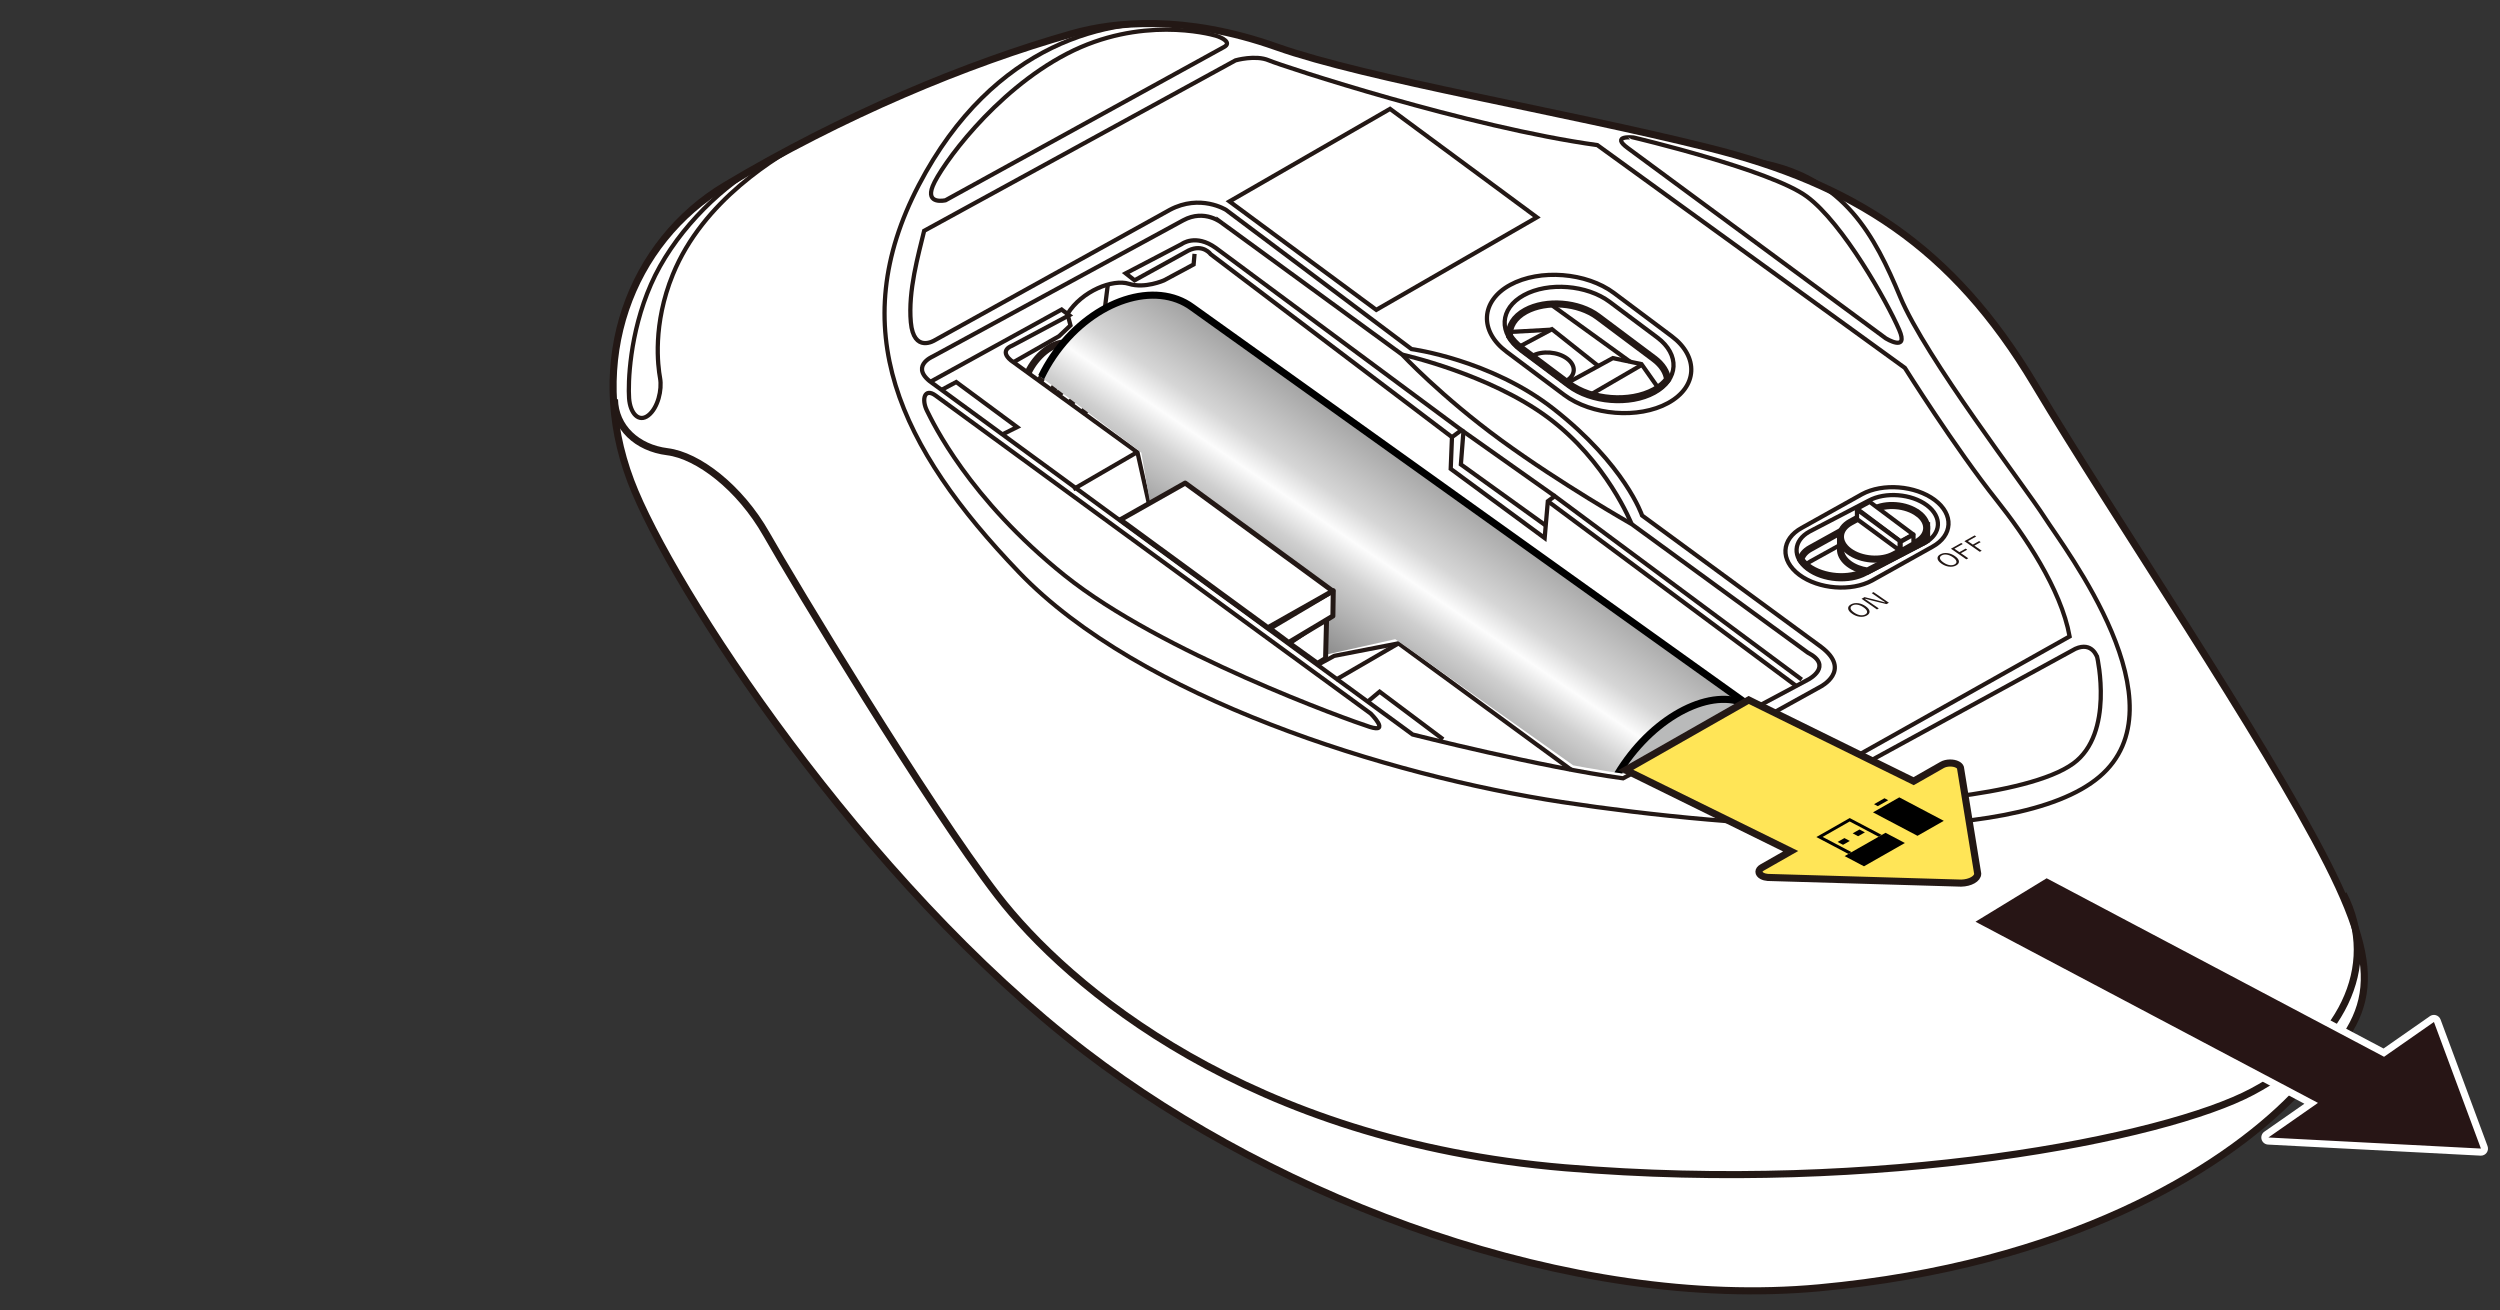 <?xml version="1.0" encoding="utf-8"?>
<!-- Generator: Adobe Illustrator 26.5.2, SVG Export Plug-In . SVG Version: 6.00 Build 0)  -->
<svg version="1.1" id="レイヤー_1" xmlns="http://www.w3.org/2000/svg" xmlns:xlink="http://www.w3.org/1999/xlink" x="0px"
	 y="0px" viewBox="0 0 250 131" enable-background="new 0 0 250 131" xml:space="preserve">
<rect x="0" y="0" width="250" height="131" fill="#333333" stroke="none"/>
<g>
	<g>
		<g>
			<path fill="#FFFFFF" stroke="#231815" stroke-width="0.709" stroke-miterlimit="10" d="M107.262,3.353
				c-10.578,2.991-23.057,8.213-34.737,15.196c-9.432,5.639-13.989,17.513-9.444,29.556c3.999,10.595,23.276,40.08,45.449,57.059
				c19.49,14.925,48.64,25.902,73.366,23.62c24.757-2.285,40.2-11.741,47.436-19.168c7.237-7.427,9.903-10.474,3.428-23.233
				s-21.138-34.278-29.327-47.99s-18.091-19.996-32.565-23.614c-14.473-3.618-34.088-6.856-43.229-10.093
				S111.44,2.172,107.262,3.353z"/>
			<path fill="none" stroke="#231815" stroke-width="0.709" stroke-miterlimit="10" d="M61.448,39.929
				c0.048,2.801,2.244,4.862,5.291,5.243c3.047,0.381,7.237,3.555,9.903,8.252s16.06,26.978,23.106,36.119
				s25.138,24.566,56.75,27.232c31.612,2.666,59.997-2.946,68.747-7.617c8.75-4.671,12.847-12.396,9.089-19.761"/>
			<path fill="none" stroke="#231815" stroke-width="0.425" stroke-miterlimit="10" d="M118.389,2.454
				c-7.343-0.829-19.023,1.71-26.513,16.057c-7.49,14.346-2.031,26.153,10.03,38.722s36.818,20.313,54.338,22.979
				s45.197,4.697,53.703-2.539c8.506-7.237-3.428-22.725-5.459-25.899c-2.031-3.174-11.934-15.997-14.473-22.091
				c-2.539-6.094-5.565-11.874-13.828-13.491"/>
			<path fill="none" stroke="#231815" stroke-width="0.425" stroke-miterlimit="10" d="M122.411,4.695L94.554,20.026
				c0,0-2.043,0.484-1.281-1.42c0.762-1.904,6.094-9.427,13.426-13.235s14.187-2,14.854-1.809
				C122.219,3.752,123.19,4.267,122.411,4.695z"/>
			<path fill="none" stroke="#231815" stroke-width="0.425" stroke-miterlimit="10" d="M162.794,14.816l25.792,19.025
				c0,0,2.316,1.417,1.333-0.857c-1.186-2.743-5.618-10.664-9.236-13.331s-17.33-5.904-17.33-5.904S160.976,13.494,162.794,14.816z"
				/>
			<path fill="none" stroke="#231815" stroke-width="0.425" stroke-miterlimit="10" d="M207.534,64.882L181.73,78.974
				c0,0-0.737,0.945,2.107,1.226c4.058,0.401,18.902-0.495,23.498-3.858c4.108-3.006,2.389-10.603,2.389-10.603
				S209.239,64.117,207.534,64.882z"/>
			<path fill="none" stroke="#231815" stroke-width="0.425" stroke-miterlimit="10" d="M93.558,39.554l43.515,31.803
				c0,0,2,2-0.095,1.333c-2.095-0.667-20.882-7.424-30.499-15.136S93.272,42.22,92.701,41.078
				C92.13,39.935,92.45,38.745,93.558,39.554z"/>
			<path fill="none" stroke="#231815" stroke-width="0.425" stroke-miterlimit="10" d="M92.415,23.081l31.136-17.044
				c0,0,2-0.571,3.333,0s20.014,6.704,32.85,8.474l30.755,22.281c0,0,4.971,7.934,9.23,13.295c2.682,3.376,6.386,8.795,7.243,13.556
				l-28.281,15.881c0,0-10.282-0.741-11.52-0.836c-1.238-0.095-1.333-1.143-0.286-1.619l15.14-8.379c0,0,3.237-1.619,0.095-3.999
				l-17.901-13.14c0,0-1.668-5.032-8.855-10.664c-6.289-4.928-14.205-5.98-14.205-5.98l-18.55-13.92c0,0-2.571-1.619-5.618,0
				L93.463,34.031c0,0-2.095,1.333-2.38-1.809C90.797,29.08,91.844,25.462,92.415,23.081z"/>
			<path fill="none" stroke="#231815" stroke-width="0.425" stroke-miterlimit="10" d="M118.315,22.034L93.272,35.65
				c0,0-2.476,1.047,0.095,2.761l47.895,35.04c0,0,12.967,3.287,21.043,4.38l18.568-9.903c0,0,2.476-1.333-0.095-2.666
				l-17.615-12.854c0,0-7.046-3.999-13.045-8.379c-5.999-4.38-9.903-8.57-9.903-8.57l-17.996-13.14
				C122.219,22.32,120.491,20.851,118.315,22.034z"/>
			<path fill="none" stroke="#231815" stroke-width="0.425" stroke-miterlimit="10" d="M140.215,35.46
				c0,0,8.671,1.915,14.568,6.284s8.379,10.664,8.379,10.664"/>
			<polyline fill="none" stroke="#231815" stroke-width="0.425" stroke-miterlimit="10" points="157.113,76.975 139.844,64.335 
				133.416,65.589 131.754,66.495 			"/>
			<path fill="none" stroke="#231815" stroke-width="0.425" stroke-miterlimit="10" d="M93.043,38.176l13.116-7.223l0.762,0.571
				l-5.713,3.047c0,0-1.333,0.444-0.127,1.46l12.666,9.206l2.128,9.548"/>
			<polyline fill="none" stroke="#231815" stroke-width="0.425" stroke-miterlimit="10" points="136.769,70.164 137.961,69.167 
				144.309,73.928 			"/>
			<polyline fill="none" stroke="#231815" stroke-width="0.425" stroke-miterlimit="10" points="94.153,38.986 95.621,38.203 
				101.715,42.71 100.239,43.439 			"/>
			
				<line fill="none" stroke="#231815" stroke-width="0.425" stroke-miterlimit="10" x1="154.783" y1="50.123" x2="179.623" y2="68.596"/>
			<path fill="none" stroke="#231815" stroke-width="0.425" stroke-miterlimit="10" d="M145.198,43.712L121.076,25.43
				c0,0-0.762-1.079-2.222-0.381l-5.396,2.983l-0.889-0.698l5.586-2.92c0,0,1.397-1.079,3.428,0.381l24.566,18.218L145.198,43.712
				l-0.127,3.174l9.395,6.919l0.317-3.682l0.698-0.508l24.693,18.345"/>
			<polyline fill="none" stroke="#231815" stroke-width="0.425" stroke-miterlimit="10" points="146.34,43.204 146.087,46.442 
				154.574,52.55 			"/>
			<path fill="none" stroke="#231815" stroke-width="0.425" stroke-miterlimit="10" d="M101.341,36.221l4.564-2.603l1.143-1.079
				l-0.3-1.145c1.442-2.314,4.553-3.521,6.14-3.013s3.509-0.343,3.509-0.343l2.965-1.593l0.093-1.058"/>
			
				<line fill="none" stroke="#231815" stroke-width="0.425" stroke-miterlimit="10" x1="110.776" y1="28.507" x2="109.788" y2="36.388"/>
			
				<line fill="none" stroke="#231815" stroke-width="0.425" stroke-miterlimit="10" x1="146.15" y1="43.014" x2="155.481" y2="49.615"/>
			<path fill="none" stroke="#231815" stroke-width="0.425" stroke-miterlimit="10" d="M81.238,13.704
				c-3.721,1.971-10.935,6.359-13.951,13.739c-2.047,5.008-1.495,9.184-1.281,10.359c0.214,1.175-0.214,2.99-1.175,3.738
				c-0.961,0.748-1.815-0.214-1.922-1.709c-0.107-1.495,0.023-6.458,2.184-11.386c2.161-4.928,6.523-9.323,10.549-11.726"/>
			<path fill="none" stroke="#231815" stroke-width="0.425" stroke-miterlimit="10" d="M112.234,38.907l5.317-4.25l11.674,8.618
				c-0.601,3.607-2.777,7.641-4.771,9.836c-1.124,1.237-4.219,3.499-5.176,4.257"/>
			<g>
				<path fill="none" stroke="#231815" stroke-width="0.709" stroke-miterlimit="10" d="M103.969,38.17
					c0.174-0.364,0.4-0.73,0.675-1.084c1.191-1.528,2.855-2.222,3.717-1.55c0.862,0.672,0.596,2.455-0.595,3.983
					c-0.252,0.324-0.526,0.61-0.809,0.854"/>
				<path fill="none" stroke="#231815" stroke-width="0.709" stroke-miterlimit="10" d="M102.845,37.198
					c0.174-0.364,0.4-0.73,0.675-1.084c1.191-1.528,2.855-2.222,3.717-1.55c0.862,0.672,0.596,2.455-0.595,3.983
					c-0.252,0.324-0.526,0.61-0.809,0.854"/>
				<path fill="none" stroke="#231815" stroke-width="0.709" stroke-miterlimit="10" d="M105.282,39.069
					c0.174-0.364,0.4-0.73,0.675-1.084c1.191-1.528,2.855-2.222,3.717-1.55c0.862,0.672,0.596,2.455-0.595,3.983
					c-0.252,0.324-0.526,0.61-0.809,0.854"/>
			</g>
			
				<line fill="none" stroke="#231815" stroke-width="0.425" stroke-miterlimit="10" x1="110.133" y1="37.23" x2="126.485" y2="50.284"/>
			<g>
				<path fill="none" stroke="#231815" stroke-width="0.425" stroke-miterlimit="10" d="M156.847,38.603l-4.755-3.56
					c-2.279-1.707-2.146-4.195,0.296-5.53v0c2.442-1.335,6.306-1.03,8.585,0.677l4.755,3.56c2.279,1.707,2.146,4.195-0.296,5.53l0,0
					C162.99,40.615,159.126,40.31,156.847,38.603z"/>
				<path fill="none" stroke="#231815" stroke-width="0.425" stroke-miterlimit="10" d="M156.414,39.487l-5.753-4.308
					c-2.758-2.065-2.597-5.076,0.359-6.691l0,0c2.955-1.615,7.63-1.247,10.388,0.819l5.753,4.308
					c2.758,2.065,2.597,5.076-0.359,6.691v0C163.846,41.92,159.172,41.552,156.414,39.487z"/>
				<path fill="none" stroke="#231815" stroke-width="0.709" stroke-miterlimit="10" d="M166.756,37.948
					c-0.084-0.729-0.53-1.464-1.352-2.079l-5.616-4.205c-1.92-1.437-5.173-1.694-7.23-0.57c-1.145,0.626-1.686,1.553-1.61,2.5
					c0.269,0.428,0.645,0.841,1.144,1.214l4.755,3.56c2.279,1.707,6.143,2.011,8.585,0.677v0
					C166.001,38.735,166.439,38.36,166.756,37.948z"/>
				<path fill="none" stroke="#231815" stroke-width="0.425" stroke-miterlimit="10" d="M153.229,35.59
					c0.995-0.544,2.554-0.421,3.483,0.274c0.929,0.695,0.875,1.7-0.12,2.243"/>
				<polyline fill="none" stroke="#231815" stroke-width="0.425" stroke-miterlimit="10" points="156.65,38.343 161.283,35.811 
					164.146,36.412 165.733,38.665 				"/>
				
					<line fill="none" stroke="#231815" stroke-width="0.425" stroke-miterlimit="10" x1="164.108" y1="36.527" x2="159.057" y2="39.463"/>
				<polyline fill="none" stroke="#231815" stroke-width="0.425" stroke-miterlimit="10" points="151.99,34.634 155.196,32.921 
					159.833,36.603 				"/>
				
					<line fill="none" stroke="#231815" stroke-width="0.425" stroke-miterlimit="10" x1="155.107" y1="32.968" x2="150.953" y2="33.197"/>
				
					<line fill="none" stroke="#231815" stroke-width="0.425" stroke-miterlimit="10" x1="163.014" y1="36.174" x2="155.259" y2="30.572"/>
			</g>
			
				<polygon fill-rule="evenodd" clip-rule="evenodd" fill="none" stroke="#231815" stroke-width="0.425" stroke-miterlimit="10" points="
				153.687,21.732 137.628,30.986 122.947,20.142 139.006,10.888 			"/>
			<g>
				<path fill="none" stroke="#231815" stroke-width="0.425" stroke-miterlimit="10" d="M179.924,57.476L179.924,57.476
					c-1.933-1.448-1.82-3.558,0.251-4.69l6.017-3.363c2.072-1.132,5.348-0.874,7.281,0.574l0,0c1.933,1.448,1.82,3.558-0.251,4.69
					l-6.017,3.363C185.134,59.182,181.857,58.923,179.924,57.476z"/>
				<path fill="none" stroke="#231815" stroke-width="0.425" stroke-miterlimit="10" d="M180.761,56.9L180.761,56.9
					c-1.547-1.158-1.456-2.846,0.201-3.752l5.903-3.078c1.657-0.906,4.279-0.699,5.825,0.459l0,0
					c1.547,1.158,1.456,2.846-0.201,3.752l-5.903,3.078C184.929,58.265,182.308,58.058,180.761,56.9z"/>
				<path fill="none" stroke="#231815" stroke-width="0.709" stroke-miterlimit="10" d="M180.082,55.945
					c0.175,0.246,0.389,0.485,0.679,0.702c1.547,1.158,4.168,1.365,5.825,0.459l5.558-2.898c0.64-0.723,0.508-1.7-0.451-2.419
					c-1.198-0.897-3.228-1.057-4.511-0.355l-6.148,3.408C180.506,55.13,180.196,55.522,180.082,55.945z"/>
				<path fill="none" stroke="#231815" stroke-width="0.425" stroke-miterlimit="10" d="M192.376,53.873
					c-0.138-0.276-0.365-0.543-0.683-0.781c-1.198-0.897-3.228-1.057-4.511-0.355l-6.148,3.408
					c-0.185,0.101-0.343,0.214-0.475,0.338"/>
				<g>
					<path fill="#FFFFFF" stroke="#231815" stroke-width="0.709" stroke-miterlimit="10" d="M192.66,52.609l-8.607,1.076v1.386
						c0.048,0.459,0.329,0.924,0.847,1.312c0.507,0.38,1.164,0.618,1.85,0.724l5.74-2.993c0.063-0.035,0.109-0.077,0.167-0.114
						c-0.001-0.03,0.009-0.06,0.005-0.09L192.66,52.609z"/>
					<path fill="#FFFFFF" stroke="#231815" stroke-width="0.709" stroke-miterlimit="10" d="M184.9,55.121L184.9,55.121
						c-1.198-0.897-1.128-2.204,0.156-2.906l2.246-1.227c1.283-0.701,3.313-0.541,4.511,0.355l0.005-0.003
						c1.198,0.897,1.122,2.207-0.161,2.908l-2.246,1.227C188.128,56.178,186.098,56.018,184.9,55.121z"/>
					<g>
						
							<polygon fill="#FFFFFF" stroke="#231815" stroke-width="0.425" stroke-linecap="round" stroke-linejoin="round" stroke-miterlimit="10" points="
							190.06,54.139 185.705,50.878 186.97,50.187 191.325,53.448 						"/>
						
							<polygon fill="#FFFFFF" stroke="#231815" stroke-width="0.425" stroke-linecap="round" stroke-linejoin="round" stroke-miterlimit="10" points="
							189.966,55.05 185.697,51.908 185.697,50.949 189.966,54.091 						"/>
						
							<polygon fill="#FFFFFF" stroke="#231815" stroke-width="0.425" stroke-linecap="round" stroke-linejoin="round" stroke-miterlimit="10" points="
							191.347,54.34 190.061,55.07 190.061,54.186 191.347,53.456 						"/>
					</g>
				</g>
			</g>
			<g>
				<g>
					<path fill="#231815" d="M194.023,55.436c0.216-0.121,0.463-0.161,0.743-0.121c0.252,0.035,0.494,0.134,0.726,0.294
						c0.265,0.184,0.399,0.366,0.402,0.548c0.002,0.152-0.09,0.28-0.275,0.384c-0.214,0.12-0.462,0.16-0.743,0.12
						c-0.253-0.036-0.495-0.134-0.725-0.293c-0.266-0.184-0.399-0.367-0.401-0.548C193.748,55.667,193.839,55.539,194.023,55.436z
						 M194.173,55.54c-0.152,0.085-0.208,0.195-0.168,0.328c0.037,0.121,0.152,0.249,0.346,0.383
						c0.221,0.153,0.438,0.241,0.652,0.266c0.178,0.02,0.333-0.007,0.465-0.08c0.154-0.086,0.21-0.196,0.168-0.329
						c-0.037-0.121-0.151-0.248-0.345-0.383c-0.222-0.154-0.44-0.243-0.652-0.267C194.462,55.438,194.306,55.465,194.173,55.54z"/>
					<path fill="#231815" d="M196.12,54.296l0.153,0.106l-0.833,0.467l0.499,0.345l0.63-0.353l0.153,0.106l-0.63,0.353l0.734,0.508
						l-0.193,0.108l-1.539-1.065L196.12,54.296z"/>
					<path fill="#231815" d="M197.465,53.542l0.153,0.106l-0.833,0.467l0.499,0.345l0.63-0.353l0.153,0.106l-0.63,0.353l0.734,0.508
						l-0.193,0.108l-1.539-1.065L197.465,53.542z"/>
				</g>
				<g>
					<path fill="#231815" d="M185.085,60.444c0.216-0.121,0.463-0.161,0.743-0.121c0.252,0.035,0.494,0.134,0.726,0.294
						c0.265,0.184,0.399,0.366,0.402,0.548c0.002,0.152-0.09,0.28-0.275,0.384c-0.214,0.12-0.462,0.16-0.743,0.12
						c-0.253-0.036-0.495-0.134-0.725-0.293c-0.266-0.184-0.399-0.367-0.401-0.548C184.81,60.675,184.901,60.547,185.085,60.444z
						 M185.235,60.548c-0.152,0.085-0.208,0.195-0.168,0.328c0.037,0.121,0.152,0.249,0.346,0.383
						c0.221,0.153,0.438,0.241,0.652,0.266c0.178,0.02,0.333-0.007,0.465-0.08c0.154-0.086,0.21-0.196,0.168-0.329
						c-0.037-0.121-0.151-0.248-0.345-0.383c-0.222-0.154-0.439-0.243-0.652-0.267C185.523,60.445,185.368,60.473,185.235,60.548z"
						/>
					<path fill="#231815" d="M187.351,59.209l1.539,1.065l-0.246,0.138l-1.443-0.358c-0.022-0.005-0.25-0.066-0.681-0.18
						l-0.034,0.019c0.035,0.024,0.125,0.084,0.27,0.18c0.093,0.062,0.171,0.114,0.234,0.158l0.885,0.613l-0.18,0.101l-1.539-1.065
						l0.3-0.168l1.33,0.335c0.109,0.027,0.236,0.061,0.381,0.102c0.171,0.049,0.275,0.078,0.311,0.088l0.035-0.019
						c-0.305-0.196-0.479-0.31-0.522-0.34l-0.819-0.567L187.351,59.209z"/>
				</g>
			</g>
			
				<line fill="none" stroke="#231815" stroke-width="0.425" stroke-miterlimit="10" x1="113.578" y1="45.296" x2="107.323" y2="48.926"/>
			
				<line fill="none" stroke="#231815" stroke-width="0.425" stroke-miterlimit="10" x1="139.836" y1="64.346" x2="133.58" y2="67.977"/>
		</g>
		<g>
			<defs>
				<path id="SVGID_1_" d="M181.082,67.487l-18.568,9.903c-1.22-0.165-2.551-0.38-3.932-0.627l-1.26-0.23l-17.798-12.616
					l-8.173,1.825L115.7,54.313l-1.567-9.044l-12.844-9.681l16.345-11.176L181.082,67.487z"/>
			</defs>
			<clipPath id="SVGID_00000179646963766189024730000017541964982372394143_">
				<use xlink:href="#SVGID_1_"  overflow="visible"/>
			</clipPath>
			
				<path clip-path="url(#SVGID_00000179646963766189024730000017541964982372394143_)" fill="none" stroke="#231815" stroke-width="0.425" stroke-miterlimit="10" d="
				M124.663,52.668c1.966-2.22,4.17-6.229,4.771-9.836l-11.674-8.618l-5.317,4.25"/>
			
				<line clip-path="url(#SVGID_00000179646963766189024730000017541964982372394143_)" fill="none" stroke="#231815" stroke-width="0.425" stroke-miterlimit="10" x1="110.342" y1="36.787" x2="126.694" y2="49.841"/>
			<g clip-path="url(#SVGID_00000179646963766189024730000017541964982372394143_)">
				<g>
					
						<linearGradient id="SVGID_00000111883494300566012940000000886087652084551870_" gradientUnits="userSpaceOnUse" x1="144.104" y1="47.706" x2="130.193" y2="68.093">
						<stop  offset="0" style="stop-color:#A1A1A1"/>
						<stop  offset="0.3" style="stop-color:#D6D6D6"/>
						<stop  offset="0.417" style="stop-color:#FCFCFC"/>
						<stop  offset="0.552" style="stop-color:#CFCFCF"/>
						<stop  offset="1" style="stop-color:#6B6B6B"/>
					</linearGradient>
					<path fill="url(#SVGID_00000111883494300566012940000000886087652084551870_)" stroke="#000000" stroke-width="0.709" d="
						M175.336,70.848L119.233,30.74c-3.703-2.724-9.78-0.752-13.572,4.409c-3.792,5.16-3.865,11.545-0.162,14.268l56.104,40.109"/>
					<path fill="#B9BABA" stroke="#000000" stroke-width="0.709" d="M174.22,84.412c-3.792,5.163-9.442,7.451-12.617,5.114
						c-3.176-2.33-2.674-8.4,1.12-13.566c3.793-5.156,9.439-7.447,12.613-5.112C178.513,73.185,178.009,79.257,174.22,84.412z"/>
				</g>
				<g>
					<path fill="#FFFFFF" stroke="#000000" stroke-width="0.709" d="M175.965,78.506l-2.948-2.169
						c-1.588-1.166-4.414-0.02-6.308,2.557c-1.895,2.578-2.148,5.618-0.559,6.781l3.629,2.669"/>
					<path fill="#FFFFFF" stroke="#000000" stroke-width="0.709" d="M176.114,85.815c-1.897,2.575-4.72,3.718-6.306,2.549
						c-1.588-1.165-1.337-4.2,0.559-6.781c1.896-2.579,4.718-3.723,6.306-2.558C178.262,80.194,178.011,83.23,176.114,85.815z"/>
				</g>
			</g>
		</g>
		<g>
			<g>
				<g>
					<polygon fill="#FFFFFF" stroke="#231815" stroke-width="0.5" stroke-linejoin="round" points="132.662,61.753 132.557,65.846 
						131.748,66.337 128.931,64.313 					"/>
				</g>
				<g>
					<polygon fill="#FFFFFF" stroke="#231815" stroke-width="0.5" stroke-linejoin="round" points="133.327,59.069 133.288,61.603 
						128.865,64.25 126.976,62.841 					"/>
					<polygon fill="#FFFFFF" stroke="#231815" stroke-width="0.5" stroke-linejoin="round" points="118.521,48.307 133.272,59.103 
						126.787,62.771 112.035,51.975 					"/>
				</g>
			</g>
		</g>
	</g>
	<g>
		<path fill="#FFE557" stroke="#231815" stroke-width="0.709" stroke-miterlimit="10" d="M194.212,76.493l-2.851,1.625
			l-16.493-8.122l-12.295,7.006l16.493,8.122l-2.851,1.625c-0.425,0.242-0.428,0.62-0.005,0.843c0.159,0.084,0.354,0.134,0.56,0.151
			l19.35,0.569c0.908-0.021,1.647-0.442,1.65-0.94l-1.725-10.612c-0.039-0.112-0.138-0.217-0.296-0.301
			C195.325,76.235,194.638,76.25,194.212,76.493z"/>
		<g>
			<g>
				<g>
					<polygon points="184.983,84.094 184.304,84.481 183.76,84.194 184.44,83.807 					"/>
					<polygon points="186.491,83.235 185.811,83.622 185.268,83.335 185.947,82.948 					"/>
				</g>
				<polygon points="190.488,84.3 186.398,86.631 184.462,85.609 188.552,83.278 				"/>
				<polygon points="181.637,83.704 181.95,83.869 184.84,85.394 185.155,85.214 182.265,83.69 184.97,82.148 187.86,83.673 
					188.174,83.493 185.285,81.969 184.972,81.804 				"/>
			</g>
			<g>
				<polygon points="189.929,79.735 187.298,81.234 191.748,83.582 194.379,82.083 				"/>
				<polygon points="187.779,80.616 187.403,80.418 188.447,79.824 188.822,80.022 				"/>
			</g>
		</g>
	</g>
	<g>
		<path fill="#271515" d="M226.821,114.103c-0.151-0.008-0.28-0.111-0.322-0.256c-0.041-0.146,0.014-0.302,0.138-0.388l4.481-3.127
			l-33.733-17.846c-0.112-0.06-0.185-0.175-0.188-0.302c-0.004-0.127,0.062-0.247,0.17-0.313l7.114-4.345
			c0.057-0.035,0.12-0.052,0.185-0.052c0.057,0,0.113,0.014,0.166,0.042l33.551,17.749l4.809-3.356
			c0.061-0.042,0.132-0.064,0.203-0.064c0.035,0,0.071,0.005,0.105,0.016c0.104,0.033,0.188,0.112,0.227,0.215l4.698,12.659
			c0.042,0.111,0.024,0.237-0.047,0.333c-0.066,0.091-0.173,0.145-0.285,0.145C248.086,115.211,226.821,114.103,226.821,114.103z"/>
		<path fill="#FFFFFF" d="M204.665,87.827l33.741,17.851l4.987-3.48l4.699,12.658l-21.252-1.107l4.957-3.459l-34.246-18.118
			L204.665,87.827 M204.665,87.118c-0.128,0-0.256,0.035-0.369,0.104l-7.114,4.345c-0.217,0.133-0.347,0.372-0.339,0.627
			c0.008,0.255,0.152,0.485,0.377,0.605l33.22,17.575l-4.005,2.795c-0.248,0.173-0.359,0.485-0.276,0.776
			c0.083,0.291,0.342,0.497,0.644,0.513l21.252,1.107c0.012,0.001,0.025,0.001,0.037,0.001c0.225,0,0.437-0.107,0.571-0.289
			c0.141-0.192,0.176-0.443,0.093-0.666l-4.699-12.658c-0.076-0.206-0.244-0.364-0.453-0.43c-0.069-0.022-0.141-0.032-0.211-0.032
			c-0.143,0-0.285,0.044-0.406,0.128l-4.632,3.232L204.997,87.2C204.893,87.146,204.779,87.118,204.665,87.118L204.665,87.118z"/>
	</g>
</g>
<g>
</g>
<g>
</g>
<g>
</g>
<g>
</g>
<g>
</g>
<g>
</g>
<g>
</g>
<g>
</g>
<g>
</g>
<g>
</g>
<g>
</g>
<g>
</g>
<g>
</g>
<g>
</g>
<g>
</g>
</svg>
